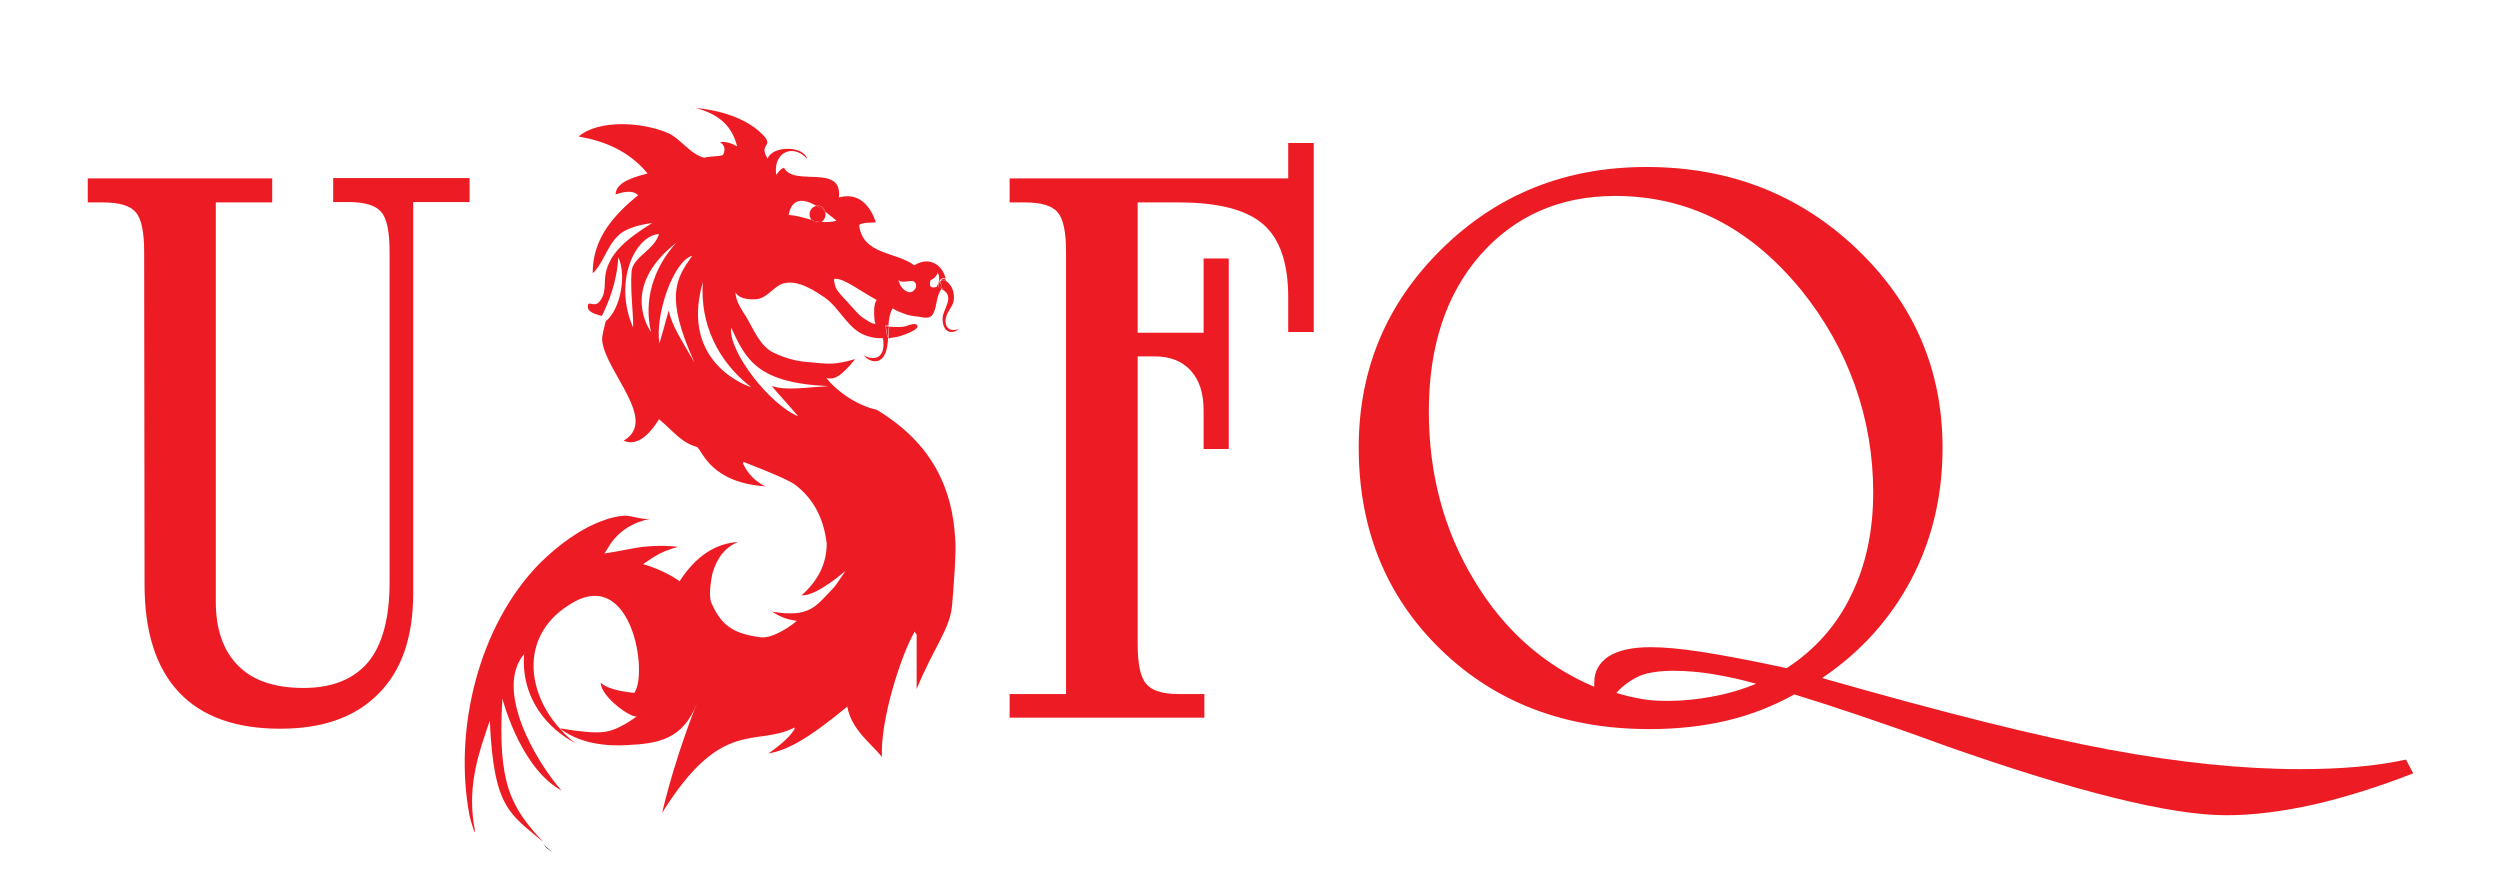 <?xml version="1.0" encoding="utf-8"?>
<!-- Generator: Adobe Illustrator 24.1.2, SVG Export Plug-In . SVG Version: 6.00 Build 0)  -->
<svg version="1.1"
	 id="svg12" xmlns:cc="http://creativecommons.org/ns#" xmlns:dc="http://purl.org/dc/elements/1.1/" xmlns:inkscape="http://www.inkscape.org/namespaces/inkscape" xmlns:rdf="http://www.w3.org/1999/02/22-rdf-syntax-ns#" xmlns:sodipodi="http://sodipodi.sourceforge.net/DTD/sodipodi-0.dtd" xmlns:svg="http://www.w3.org/2000/svg"
	 xmlns="http://www.w3.org/2000/svg" xmlns:xlink="http://www.w3.org/1999/xlink" x="0px" y="0px" viewBox="0 0 656 233"
	 style="enable-background:new 0 0 656 233;" xml:space="preserve">
<style type="text/css">
	.st0{fill:none;}
	.st1{fill:#ED1C24;}
	.st2{fill:#231F20;}
</style>
<sodipodi:namedview  bordercolor="#666666" borderopacity="1" fit-margin-bottom="0" fit-margin-left="0" fit-margin-right="0" fit-margin-top="0" gridtolerance="10" guidetolerance="10" id="namedview14" inkscape:current-layer="svg12" inkscape:cx="346.05681" inkscape:cy="338.05483" inkscape:pageopacity="0" inkscape:pageshadow="2" inkscape:window-height="1017" inkscape:window-maximized="1" inkscape:window-width="1920" inkscape:window-x="1912" inkscape:window-y="-8" inkscape:zoom="0.78434171" objecttolerance="10" pagecolor="#ffffff" showgrid="false">
	</sodipodi:namedview>
<path id="rect843" class="st0" d="M0-201.9v656h656v-656H0z"/>
<g id="g868" transform="translate(-0.372,215.417)">
	<path id="path2" class="st1" d="M38.2-149.3c0-5.2-0.7-8.7-2.2-10.4c-1.5-1.8-4.4-2.6-8.7-2.6h-3.9v-6.3h48.4v6.3H57v104.8
		c0,7.3,2,12.9,5.9,16.8c3.9,3.9,9.6,5.8,17.1,5.8c7.6,0,13.2-2.3,17-6.8c3.7-4.5,5.6-11.5,5.6-20.9v-86.7c0-5.3-0.7-8.8-2.2-10.5
		c-1.4-1.7-4.3-2.6-8.5-2.6h-4.1v-6.3h35.8v6.3h-14.8v102.6c0,11.5-3,20.3-9.1,26.4c-6.1,6.2-14.7,9.2-25.8,9.2
		c-11.7,0-20.6-3.2-26.6-9.6c-6-6.4-9-15.8-9-28.3L38.2-149.3z M280.1-149.3c0-5.2-0.7-8.7-2.2-10.4c-1.5-1.8-4.4-2.6-8.7-2.6h-3.9
		v-6.3h73.1v-9.3h6.7v49.6h-6.7v-9.1c0-9-2.2-15.4-6.6-19.2s-11.8-5.7-22.1-5.7h-10.8v34.2h17.3v-19.5h6.6v50h-6.6v-10.1
		c0-4.5-1.1-8-3.4-10.5s-5.4-3.7-9.5-3.7h-4.4v75.5c0,5.1,0.7,8.6,2.2,10.4c1.5,1.8,4.3,2.7,8.6,2.7h6.7v6.2h-51.1v-6.2h14.8V-149.3
		L280.1-149.3z M471.2-33.2c-5.4,3-11.2,5.3-17.4,6.8c-6.2,1.5-13.1,2.3-20.6,2.3c-22.2,0-40.5-7-54.8-20.9s-21.5-31.6-21.5-53
		c0-20.5,7.3-37.9,21.9-52.2s32.4-21.4,53.6-21.4c21.8,0,40.2,7.2,55.2,21.5s22.5,31.7,22.5,52.2c0,12.5-2.7,24-8.2,34.5
		c-5.5,10.4-13.3,19.1-23.4,25.9c31.9,9.1,57,15.4,75.4,18.8c18.3,3.4,35,5.1,50.1,5.1c5.3,0,10.3-0.2,14.8-0.6
		c4.5-0.4,8.8-1,12.9-1.9l1.9,3.6c-9.2,3.6-17.9,6.3-26.1,8.2c-8.2,1.8-15.8,2.8-22.9,2.8c-14.8,0-39.2-6.1-73.4-18.1
		C494-25.9,480.7-30.3,471.2-33.2 M469.2-40.1c7.4-4.8,13.1-11.2,16.9-19.1c3.9-7.9,5.8-16.9,5.8-27c0-9.7-1.6-19.1-4.8-28.1
		c-3.2-9-7.9-17.3-14-24.9c-6.8-8.3-14.2-14.5-22.3-18.6c-8.1-4.1-17-6.2-26.6-6.2c-14.5,0-26.3,5.2-35.4,15.5
		c-9,10.3-13.5,24-13.5,41c0,16.4,3.9,31.1,11.8,44.2c7.8,13.1,18.4,22.5,31.6,28.1v-1.1c0-3,1.3-5.2,3.8-6.9
		c2.6-1.6,6.2-2.4,11-2.4c3.5,0,7.9,0.4,13.1,1.2C451.9-43.6,459.4-42.2,469.2-40.1 M424.5-33.6c2.2,0.7,4.4,1.2,6.7,1.6
		c2.2,0.4,4.4,0.5,6.8,0.5c3.9,0,7.7-0.4,11.5-1.1c3.9-0.7,7.8-1.8,11.7-3.4c-3.9-1.1-7.6-1.9-11.2-2.5s-7.1-0.9-10.5-0.9
		c-3.5,0-6.5,0.4-8.8,1.3C428.3-37,426.3-35.6,424.5-33.6 M247.3-141.8l-0.1,0.1c-0.1,0.1-0.1,0.2,0,0.5c0.1,0.4,0.5,1.2,0.4,1.7
		c3.6,2,0,5.2,0.1,7.9c0.2,4.3,3.3,3.5,4.3,2.5c-1.8,0.7-3.7,0.2-3.5-2.5c0.2-1.9,1.8-3.2,2.1-4.8c0.4-2.1-0.4-4.2-2-5.3
		c0,0,0.1-0.1,0-0.2C248.2-141.8,247.6-142,247.3-141.8 M235.7-127c0.7-0.1,6.7-2,5.2-3.2c-0.5-0.4-1.5-0.1-2,0.1
		c-1.7,0.7-3.5,0.5-5.2,0.4c-0.1,1-0.1,2-0.1,3.1C234.2-126.8,234.9-126.9,235.7-127"/>
	<path id="path4" class="st1" d="M230.4-107.9c-5.8-1.3-10.8-5.3-13.2-8.3c2,0.4,3.6-0.1,7.6-5c-5.5,1.6-7,1.3-12.3,0.8
		c-2.8-0.2-5.5-0.8-9-2.4c-3.7-1.7-5.3-6.1-7.4-9.6c-1.1-1.7-2.4-3.6-2.7-5.7c0-0.2,0-0.5-0.1-0.7c0,0,0.7,2.2,5.5,1.9
		c2.9-0.2,4.6-3.5,7.3-4.2c3.9-0.9,8.2,2.1,10.6,3.7c4.2,2.9,6.3,8.8,11.4,10.2c1.2,0.4,2.6,0.6,3.9,0.5c0.2,0.6,0.2,1.1,0.2,1.8
		c-0.1,3.7-2.7,4-5.1,2.8c1.1,1.5,5.2,3.3,6.1-2.6c0.1-0.7,0.2-1.4,0.2-2.2c-0.1,0-0.1,0-0.2,0l-0.5-3.1c0.3,0,0.5,0,0.8,0
		c0.1-1.6,0.3-3.1,1.1-4.5c1.2,0.7,1.2,0.7,2.5,1.2c1.2,0.5,2.4,0.8,3.6,0.9c1.6,0.1,3.6,1.1,4.6-0.8c1-2,0.7-4.5,2.1-6.4
		c0-0.1,0-0.1,0-0.2c-0.1-0.1-0.2-0.1-0.3-0.2c0,0-0.3-0.1-0.5-0.2c-0.1-0.1,0-1.1,0.4-1.7c0,0,0-0.1,0.1-0.1
		c0.2-0.2,0.3-0.3,0.6-0.4c0.5-0.1,0.6,0,0.7,0.1l0.1-0.1c-1-3.9-4.6-5.7-8.2-3.4c-4.8-3.6-13.6-2.7-14.5-10.6
		c1.1-0.8,3.5-0.5,4.4-0.7c-1.4-4.1-4.3-8-9.7-6.5c1-9-11.8-2.7-14.4-7.8c-1,0.3-1.4,1.1-2,1.8l0.1,0.2l-0.1-0.1v-0.1l-0.1-0.2
		c-0.6-6.1,4.8-7.8,8.2-3.9c-1-3.6-9.2-3.5-10.4-0.1c-2.6-4.2,2.1-2.9-1.5-6.5c-4.5-4.4-11.4-6.2-17.4-6.8
		c4.7,1.3,9.3,3.6,10.9,10.1c-2.7-1.6-4.5-1.1-4.5-1.1s2,1,0.8,3.3c-0.3,0.5-5.1,0.4-4.7,0.8c-3.7-0.6-6.7-5.4-10-6.6
		c-6.3-2.7-17.8-3.6-23.2,1c6.8,1.2,13.1,3.7,18.1,9.7c-2.5,0.7-8.4,2-8.4,5.5c1.8-0.6,4.5-1.3,5.9,0.2c-6.2,5.1-12,11.3-11.9,20.5
		c2.7-2.5,3.8-7.2,6.7-9.9c2.1-2.1,6.1-2.9,8.9-3.3c-6.6,4.1-11.1,7.8-12.2,13.2c-0.5,2.6,0.3,5.4-1.8,7.6c-1.1,1.2-2.6-0.2-2.8,0.6
		c-0.6,2,2,2.5,3.6,3c1.6-3.2,4-8.9,4.3-15.4c2.2,4.4,0.7,13.6-3.3,16.8c-0.3,1.4-1.1,3.9-0.9,5.2c1,8.2,14.8,20.9,5.6,26.1
		c4,1.9,7.6-2.8,9.3-5.6c3.8,3.1,5.8,6.2,10.1,7.3v0.1c1.4,1.2,3.6,9.2,17.8,10.2c-2.7-1.3-4.7-3.4-5.9-6.1l0.2-0.3
		c7.5,2.9,12,4.9,13.4,5.9c4.8,3.6,7.6,8.7,8.4,15.5c0,5.2-2.2,9.7-6.6,13.6c3.9,0.3,11.5-6.4,11.5-6.4s-1.2,1.9-2.8,4.1
		c-5.1,5.3-6.4,8.2-16.4,6.6c3.4,2.2,5.2,2.1,6.4,2.4c-0.6,0.7-6.1,4.8-9.5,4.3c-6.6-0.9-10.1-2.7-12.8-8.9
		c-0.6-1.2-0.6-3.8,0.2-7.8c1.2-4.2,3.4-6.9,6.7-8.3c-6,0.4-11.1,3.8-15.3,10.3c-2.7-1.9-5.9-3.4-9.6-4.5c1.6-0.9,4.1-3.3,9.2-4.5
		c-2.5-0.4-7.3-0.4-10.8,0.2c-4.7,0.9-7.6,1.4-8.6,1.5c0.7-0.1,2.5-7.2,12.2-9.1c-1.9,0.4-4.8-0.8-6.8-0.8c-1.8,0.1-3.5,0.5-5.2,1.1
		c-6.4,2.2-12.2,6.6-17,11.3c-16.3,16.5-22.8,44.1-18.5,66.4c0.3,1.4,2.1,7.4,1.1,2.1c-1.6-10.4,1.3-18.8,4.2-27.1
		c1,23.4,5.5,24.5,14.1,31.9c-8.7-9.3-12.1-15.4-10.8-37.7c2.6,9.3,8,20.1,15.5,24.1c-6.7-7.6-17.7-26.4-9.8-35.8
		c-0.9,11.7,6.3,19.7,13.5,23.4c-1.4-1-2.7-2.2-3.8-3.5c-0.1-0.1-0.2-0.1-0.3-0.2h0.1c-9-9.8-10.8-25.1,3.3-33.2
		c15.5-8.9,19.8,18.6,16.1,23.7c-0.8-0.1-6.8-0.6-8.8-2.7c0,3.8,8.3,9.6,9.5,8.8c0,0-5.1,4.1-9.3,4.2c-1.9,0.2-5.6-0.1-10.9-1
		c0.1,0.1,0.1,0.1,0.2,0.2c4.4,3.2,10.2,4.6,17.4,4.2c8.1-0.4,14.7-1.4,18.4-11.1l0.1,0.1c0.1,0.1,0.1,0.1,0.1,0.2l0.2,0.3l0.1,0.1
		l-0.1-0.1c-0.1-0.1-0.1-0.2-0.2-0.3c0-0.1-0.1-0.1-0.1-0.2l-0.1-0.1c0,0-5.5,13.3-9.2,28.9c15.7-25.3,24.6-17.2,34.7-22.4l0.1,0.3
		c-1,1.8-3.3,4-6.9,6.5c5-0.9,10.1-3.6,20.7-12.3c1.1,6.1,6.2,9.6,9.1,13.2c-0.5-9.4,4.9-26.6,8.6-32.9l0.5,0.9c0,0.2,0,4.9,0,14.2
		c4.3-10.6,8.8-15.8,9.3-22c0.3-3.5,1.2-14.4,0.8-17.6C250.3-86.7,245.4-98.9,230.4-107.9 M245.3-142.3c0.3-0.2,1.3-1.3,1.1-1.7
		c0.5,1,0.7,2.2-0.3,3.9c-0.9,0.2-1.8,0.2-1.7-0.9C244.4-142.1,244.7-141.9,245.3-142.3 M240.1-141.6c1.6,1,0,3.3-1.4,2.8
		c-1.4-0.4-2.4-1.9-2.6-3.4C236.3-140.8,239.5-142,240.1-141.6 M221.8-141.7c1.5,0.7,3,1.6,4.4,2.5c1.6,1,2.5,1.5,4.2,2.5
		c-0.8,1.2-0.7,3.2-0.6,4.8c0.1,1,0,0.4,0.3,1.5c-1.1-0.2-1-0.2-2-0.8c-1.3-0.8-2.2-1.4-3.2-2.6c-4.9-5.5-5.2-5.1-5.7-8.1
		C219.1-142.7,221.1-142,221.8-141.7 M214.6-161.4c0.1,0,0.2-0.1,0.3-0.1c1,0,1.7,0.7,2,1.6c1.2,0.9,2.3,1.9,3,2.4
		c-1.5,0.4-2.8,0.4-4.1,0.3c-0.3,0.1-0.6,0.2-0.9,0.2c-0.6,0-1.1-0.3-1.5-0.7c-2-0.5-3.9-1.2-6.1-1.3
		C208.2-163.8,211.5-163.2,214.6-161.4 M166.1-144.2c-0.4,5.2,0.5,10.7,0.4,14.7c-5.3-12,0.6-24.2,6.8-24.5
		C172-149.7,166.4-148,166.1-144.2 M177.8-151.7c-6.2,6.9-8.5,15.3-6.6,23.4C171.2-128.4,162.5-139.7,177.8-151.7 M175.9-133.8
		c-0.1-0.5-1,3.6-2.5,8.5c-1.2-7.3,3.6-21.6,8.6-23c-4.2,6-7.3,10.5,0.6,28C179.2-126.2,176.6-130.1,175.9-133.8 M184.8-141.4
		c-0.8,10.9,3.9,20.8,12.7,27.6C197.5-113.8,178.5-119.6,184.8-141.4 M203-114.1c-0.5-0.2,2.9,3.3,6.8,7.9
		c-7.1-2.8-18.3-16.7-17.6-23.3c3.9,8.4,6.8,14.6,25.6,15.4C211.1-113.7,206.7-112.9,203-114.1"/>
	<path id="path6" class="st2" d="M145.3,8.2c-0.8-0.7-1.6-1.4-2.4-2.1c0.3,0.4,0.7,0.7,1,1.1L145.3,8.2z"/>
	<path id="path8" class="st1" d="M247.8-142.2c-0.2,0-0.4,0.2-0.6,0.4c0.3-0.2,0.9,0.1,1.3-0.3C248.5-142.2,248.3-142.3,247.8-142.2
		 M247.1-141.3c0-0.2,0-0.4,0-0.5c-0.4,0.6-0.6,1.6-0.4,1.7c0.2,0.1,0.5,0.2,0.5,0.2c0.1,0.1,0.2,0.1,0.3,0.2
		C247.7-140.1,247.2-140.8,247.1-141.3 M233.3-126.7c0.1,0,0.1,0,0.2,0c0-1,0-2.1,0.1-3.1c-0.3,0-0.5,0-0.8,0L233.3-126.7z
		 M214.9-161.5c-0.1,0-0.2,0-0.3,0.1c0.8,0.5,1.6,1,2.3,1.5C216.6-160.8,215.8-161.5,214.9-161.5 M214.9-156.9
		c0.3,0,0.6-0.1,0.9-0.2c-0.8-0.1-1.6-0.3-2.4-0.5C213.8-157.2,214.3-156.9,214.9-156.9"/>
	<path id="path10" class="st1" d="M212.8-159.2c0,0.6,0.2,1.1,0.6,1.6c0.8,0.2,1.6,0.4,2.4,0.5c0.7-0.4,1.2-1.2,1.2-2.1
		c0-0.2-0.1-0.4-0.1-0.7c-0.7-0.6-1.5-1.1-2.3-1.5C213.6-161.2,212.8-160.3,212.8-159.2"/>
</g>
</svg>
